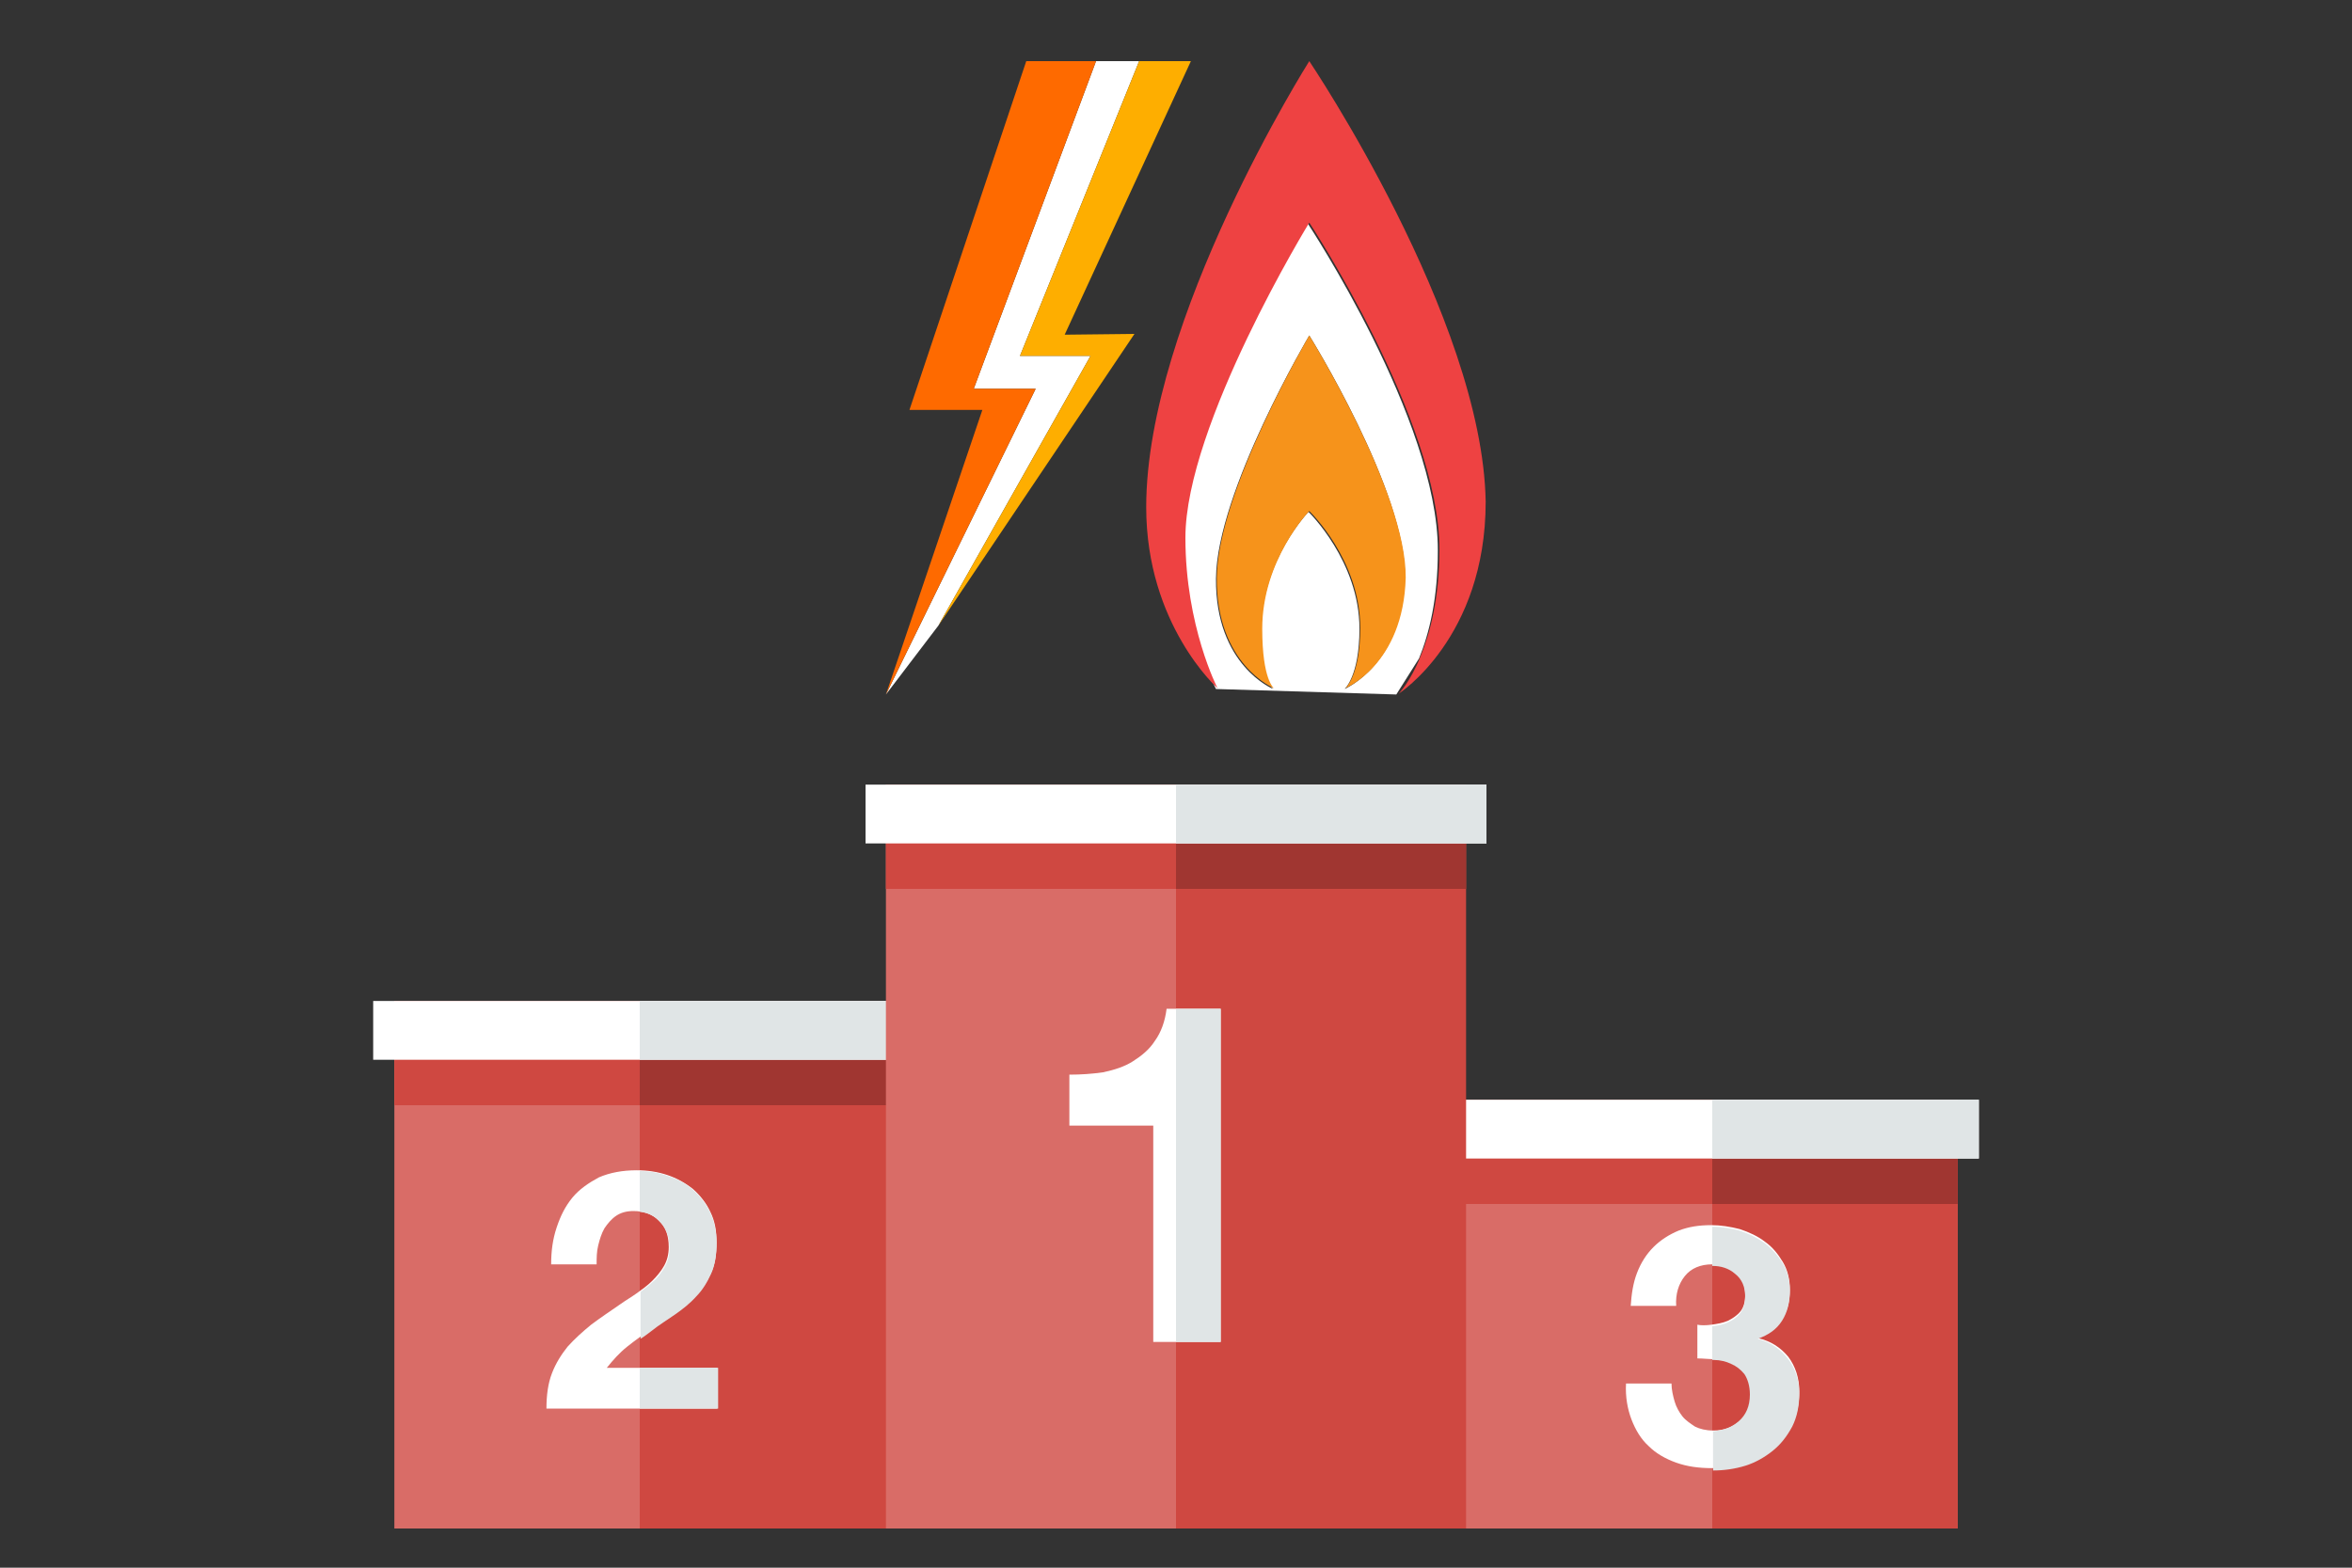 <?xml version="1.0" encoding="utf-8"?>
<!-- Generator: Adobe Illustrator 25.2.0, SVG Export Plug-In . SVG Version: 6.00 Build 0)  -->
<svg version="1.1" id="Layer_1" xmlns="http://www.w3.org/2000/svg" xmlns:xlink="http://www.w3.org/1999/xlink" x="0px" y="0px"
	 viewBox="0 0 300 200" style="enable-background:new 0 0 300 200;" xml:space="preserve">
<rect x="0" y="0" width="300" height="200" fill="#333333" stroke="none"/>
<style type="text/css">
	.st0{fill:#D96C67;}
	.st1{fill:#CF4841;}
	.st2{fill:#A03631;}
	.st3{fill:#FFFFFF;}
	.st4{fill:#E0E5E6;}
	.st5{fill:none;}
	.st6{fill:#FE6A00;}
	.st7{fill:#FEAE00;}
	.st8{fill:#F6931B;}
	.st9{fill:#EE4242;}
	.st10{display:none;}
	.st11{display:inline;}
	.st12{fill:#272F38;}
	.st13{fill:#E57E22;}
	.st14{fill:#D25400;}
	.st15{fill:#3C4854;}
</style>
<g id="Layer_1_1_">
	<g>
		<g>
			<g>
				<g>
					<g>
						<g>
							<g>
								<rect x="181.1" y="140.3" class="st0" width="68.6" height="54.7"/>
							</g>
							<g>
								<rect x="181.1" y="140.3" class="st1" width="68.6" height="13.3"/>
							</g>
							<g>
								<rect x="218.4" y="140.3" class="st1" width="31.3" height="54.7"/>
							</g>
							<g>
								<rect x="218.4" y="140.3" class="st2" width="31.3" height="13.3"/>
							</g>
							<g>
								<g>
									<rect x="181.1" y="140.3" class="st3" width="71.3" height="7.5"/>
								</g>
							</g>
							<g>
								<g>
									<rect x="218.4" y="140.3" class="st4" width="34" height="7.5"/>
								</g>
							</g>
						</g>
						<g>
							<g>
								<rect x="50.3" y="127.7" class="st0" width="68.6" height="67.3"/>
							</g>
							<g>
								<rect x="50.3" y="127.7" class="st1" width="68.6" height="13.3"/>
							</g>
							<g>
								<rect x="81.6" y="127.7" class="st1" width="37.3" height="67.3"/>
							</g>
							<g>
								<rect x="81.6" y="127.7" class="st2" width="37.3" height="13.3"/>
							</g>
							<g>
								<g>
									<rect x="47.6" y="127.7" class="st3" width="71.3" height="7.5"/>
								</g>
							</g>
							<g>
								<g>
									<rect x="81.6" y="127.7" class="st4" width="37.3" height="7.5"/>
								</g>
							</g>
						</g>
						<g>
							<g>
								<rect x="113" y="100.1" class="st0" width="73.9" height="94.9"/>
							</g>
							<g>
								<rect x="150" y="100.1" class="st1" width="37" height="94.9"/>
							</g>
							<g>
								<rect x="113" y="100.1" class="st1" width="73.9" height="13.3"/>
							</g>
							<g>
								<rect x="150" y="100.1" class="st2" width="37" height="13.3"/>
							</g>
							<g>
								<g>
									<rect x="110.4" y="100.1" class="st3" width="79.2" height="7.5"/>
								</g>
							</g>
							<g>
								<g>
									<rect x="150" y="100.1" class="st4" width="39.6" height="7.5"/>
								</g>
							</g>
						</g>
					</g>
					<g>
						<g>
							<path class="st3" d="M147.1,171.2v-27.6h-10.7v-6.5c1.5,0,2.9-0.1,4.3-0.3c1.4-0.3,2.7-0.7,3.8-1.4s2.1-1.5,2.8-2.6
								c0.8-1.1,1.3-2.5,1.5-4.1h6.9v42.5L147.1,171.2L147.1,171.2z"/>
						</g>
						<rect x="150" y="128.7" class="st4" width="5.7" height="42.5"/>
					</g>
					<g>
						<g>
							<path class="st3" d="M71,156.6c0.5-1.5,1.1-2.7,2-3.8s2.1-1.9,3.4-2.6c1.4-0.6,3-0.9,4.8-0.9c1.4,0,2.7,0.2,3.9,0.6
								c1.2,0.4,2.3,1,3.3,1.8c0.9,0.8,1.7,1.8,2.2,2.9c0.6,1.2,0.8,2.5,0.8,3.9c0,1.5-0.2,2.8-0.7,3.9c-0.5,1.1-1.1,2-1.9,2.9
								c-0.8,0.8-1.7,1.6-2.7,2.3s-2,1.4-3.1,2c-1,0.7-2,1.4-3,2.2s-1.8,1.7-2.6,2.7h14.1v5.2H69.7c0-1.7,0.2-3.2,0.7-4.5
								s1.2-2.4,2-3.4c0.9-1,1.9-1.9,3-2.8c1.2-0.9,2.4-1.7,3.7-2.6c0.7-0.5,1.4-0.9,2.1-1.4s1.4-1,2-1.6s1.1-1.2,1.5-1.9
								s0.6-1.5,0.6-2.4c0-1.5-0.4-2.6-1.3-3.4c-0.8-0.8-1.9-1.2-3.2-1.2c-0.9,0-1.6,0.2-2.2,0.6c-0.6,0.4-1.1,1-1.5,1.6
								c-0.4,0.7-0.6,1.4-0.8,2.2c-0.2,0.8-0.2,1.6-0.2,2.4h-5.8C70.3,159.6,70.5,158.1,71,156.6z"/>
						</g>
						<g>
							<rect x="81.6" y="174.5" class="st4" width="10" height="5.2"/>
							<path class="st4" d="M86.1,167.7c1-0.7,1.9-1.4,2.7-2.3c0.8-0.8,1.4-1.8,1.9-2.9c0.5-1.1,0.7-2.4,0.7-3.9s-0.3-2.8-0.8-3.9
								c-0.6-1.2-1.3-2.1-2.2-2.9c-0.9-0.8-2-1.4-3.3-1.8c-1.1-0.4-2.3-0.6-3.5-0.6v5.2c1,0.1,1.9,0.5,2.5,1.2
								c0.8,0.8,1.3,1.9,1.3,3.4c0,0.9-0.2,1.7-0.6,2.4s-0.9,1.4-1.5,1.9c-0.5,0.5-1.1,0.9-1.6,1.3v6c0.5-0.3,1-0.7,1.4-1
								C84.1,169,85.1,168.4,86.1,167.7z"/>
						</g>
					</g>
					<g>
						<g>
							<path class="st3" d="M218.3,169c0.7-0.1,1.4-0.2,2.1-0.5c0.6-0.3,1.2-0.7,1.6-1.2c0.4-0.5,0.6-1.2,0.6-2.1
								c0-1.3-0.4-2.3-1.3-2.9c-0.9-0.7-1.8-1-2.9-1c-1.5,0-2.7,0.5-3.5,1.5s-1.2,2.3-1.1,3.8H208c0.1-1.5,0.3-2.9,0.8-4.2
								s1.2-2.4,2.1-3.3c0.9-0.9,2-1.6,3.2-2.1c1.3-0.5,2.6-0.7,4.2-0.7c1.2,0,2.4,0.2,3.6,0.5c1.2,0.4,2.3,0.9,3.2,1.6
								c1,0.7,1.7,1.6,2.3,2.6s0.9,2.2,0.9,3.5c0,1.5-0.3,2.7-1,3.8s-1.7,1.9-3.1,2.3v0.1c1.7,0.4,2.9,1.2,3.9,2.4
								c0.9,1.2,1.4,2.7,1.4,4.4c0,1.6-0.3,3-0.9,4.2c-0.6,1.2-1.4,2.2-2.5,3.1c-1,0.8-2.2,1.5-3.5,1.9s-2.7,0.6-4.2,0.6
								c-1.7,0-3.2-0.2-4.6-0.7c-1.4-0.5-2.6-1.2-3.5-2.1c-1-0.9-1.7-2.1-2.2-3.4c-0.5-1.3-0.8-2.9-0.7-4.6h5.8
								c0,0.8,0.2,1.6,0.4,2.3s0.6,1.4,1,1.9s1,0.9,1.6,1.3c0.6,0.3,1.4,0.5,2.3,0.5c1.4,0,2.5-0.4,3.5-1.3c0.9-0.8,1.4-2,1.4-3.4
								c0-1.1-0.2-2-0.7-2.6c-0.4-0.6-1-1-1.7-1.3s-1.4-0.4-2.2-0.5c-0.8,0-1.6-0.1-2.3-0.1V169C216.9,169.1,217.6,169.1,218.3,169z
								"/>
						</g>
						<path class="st4" d="M224.2,170.8L224.2,170.8c1.4-0.5,2.4-1.2,3.1-2.3c0.7-1.1,1-2.4,1-3.8c0-1.3-0.3-2.5-0.9-3.5
							c-0.6-1-1.4-1.9-2.3-2.6c-1-0.7-2-1.2-3.2-1.6c-1.2-0.3-2.3-0.5-3.5-0.5v5c1.1,0,2.1,0.3,2.9,1c0.9,0.7,1.3,1.7,1.3,2.9
							c0,0.9-0.2,1.5-0.6,2.1c-0.4,0.5-0.9,0.9-1.6,1.2c-0.6,0.3-1.3,0.4-2,0.5v4.3c0.1,0,0.1,0,0.2,0c0.8,0,1.6,0.2,2.2,0.5
							c0.7,0.3,1.2,0.7,1.7,1.3c0.4,0.6,0.7,1.5,0.7,2.6c0,1.5-0.5,2.6-1.4,3.4c-0.9,0.8-2,1.2-3.3,1.3v5c1.4,0,2.8-0.2,4.1-0.6
							c1.3-0.4,2.5-1.1,3.5-1.9c1-0.8,1.8-1.8,2.5-3.1c0.6-1.2,0.9-2.6,0.9-4.2c0-1.7-0.5-3.2-1.4-4.4S225.8,171.2,224.2,170.8z"/>
					</g>
				</g>
			</g>
		</g>
	</g>
</g>
<g id="Layer_4">
	<g>
		<path class="st5" d="M181,83.8l-2.8,4.8C178.2,88.6,179.6,87,181,83.8z"/>
		<polygon class="st3" points="130.1,45.4 145.3,7.8 139.8,7.8 124.2,49.6 132.1,49.6 113,88.6 119.7,79.8 139.1,45.4 		"/>
		<path class="st3" d="M183.4,70.2c0-16.6-16.6-41.7-16.6-41.7S151,54.4,151,68.7c0,11.3,4.1,19.2,4.1,19.2l23,0.7L181,84
			C182.3,80.8,183.4,76.4,183.4,70.2z M171.5,87.9c0,0,1.9-1.6,1.9-7.7c0-8.6-6.5-14.9-6.5-14.9s-6,6.2-6,15c0,6.6,1.5,7.6,1.5,7.6
			s-7.4-3-7.3-14.1S167,42.8,167,42.8s12.4,19.9,12.2,30.9C178.9,84.8,171.5,87.9,171.5,87.9z"/>
		<polygon class="st6" points="124.2,49.6 139.8,7.8 139.8,7.8 130.9,7.8 116,52.3 125.3,52.3 113,88.6 132.1,49.6 		"/>
		<polygon class="st7" points="151.9,7.8 145.3,7.8 145.3,7.8 130.1,45.4 139.1,45.4 119.7,79.8 144.7,42.6 135.8,42.7 		"/>
		<path class="st8" d="M167,42.8c0,0-11.7,19.9-11.8,30.9c-0.1,11.1,7.3,14.1,7.3,14.1s-1.5-1-1.5-7.6c0-8.8,6-15,6-15
			s6.5,6.2,6.5,14.9c0,6.1-1.9,7.7-1.9,7.7s7.4-3,7.7-14.1C179.4,62.8,167,42.8,167,42.8z"/>
		<path class="st9" d="M167,7.8c0,0-20.8,32.9-20.8,56.9c0,15,9.1,23.1,9.1,23.1s-4.1-7.9-4.1-19.2c0-14.4,15.8-40.2,15.8-40.2
			s16.6,25.2,16.6,41.7c0,6.2-1.2,10.7-2.4,13.6c-1.3,3.3-2.8,4.8-2.8,4.8s11.1-7.1,11.1-24.5C189.1,40.6,167,7.8,167,7.8z"/>
	</g>
</g>
<g id="Layer_2_1_" class="st10">
	<g class="st11">
		<path class="st5" d="M232.7,157.9l-6.5,8.9C226.2,166.8,229.6,164,232.7,157.9z"/>
		<polygon class="st3" points="45,85.7 80.1,15.4 67.8,15.4 31.6,93.8 49.8,93.7 5.8,166.8 21.3,150.6 66,85.7 		"/>
		<path class="st3" d="M238.5,132.3c0-31-38.2-78.3-38.2-78.3s-36.7,48.5-36.7,75.3c0,21.3,9.4,36.1,9.4,36.1l53.2,1.3l6.5-8.9
			C235.7,152.4,238.5,144,238.5,132.3z M210.8,165.5c0,0,4.5-2.9,4.5-14.4c0-16.3-14.9-27.9-14.9-27.9s-13.8,11.7-13.8,28.1
			c0,12.3,3.5,14.1,3.5,14.1s-17.3-5.6-17-26.4c0.2-20.8,27.3-58,27.3-58s28.7,37.3,28.2,58C228,159.8,210.8,165.5,210.8,165.5z"/>
		<polygon class="st6" points="31.6,93.8 67.8,15.4 67.8,15.4 47.2,15.4 12.6,98.9 34.2,98.9 5.8,166.8 49.8,93.7 		"/>
		<polygon class="st7" points="95.6,15.4 80.1,15.4 80.1,15.4 45,85.7 66,85.7 21.3,150.6 78.7,80.6 58.4,80.7 		"/>
		<path class="st8" d="M200.4,81c0,0-27,37.3-27.3,58c-0.3,20.8,17,26.4,17,26.4s-3.5-1.8-3.5-14.1c0-16.4,13.8-28.1,13.8-28.1
			s14.9,11.6,14.9,27.9c0,11.4-4.5,14.4-4.5,14.4s17.2-5.7,17.7-26.4C229,118.4,200.4,81,200.4,81z"/>
		<path class="st9" d="M200.3,15.4c0,0-48.2,61.6-48.2,106.6c0,28.1,21,43.5,21,43.5s-9.4-14.7-9.4-36.1c0-26.9,36.7-75.4,36.7-75.4
			s38.2,47.3,38.2,78.3c0,11.7-2.8,20.1-5.7,25.7c-3.2,6.1-6.5,8.9-6.5,8.9s25.6-13.3,25.5-45.8C251.6,76.8,200.3,15.4,200.3,15.4z"
			/>
	</g>
</g>
<g id="Layer_3" class="st10">
	<g class="st11">
		<g>
			<polygon class="st12" points="282.2,178.8 274.6,186.7 254.3,164.6 262,156.6 			"/>
			<path class="st13" d="M271.8,175.6c-5.3,5.9-5.3,15.1,0,21L367.6,303c5.4,6,14.4,6.2,20.1,0.4l0,0c0.1-0.1,0.3-0.3,0.4-0.4
				L271.8,175.6z"/>
			<path class="st14" d="M272.2,175.2c-0.1,0.1-0.3,0.3-0.4,0.4L388,302.9c5.3-5.9,5.3-15.1,0-21l-95.7-106.3
				C286.9,169.5,277.9,169.3,272.2,175.2z"/>
			<path class="st15" d="M141.8,30.4c-34.7,35.7-35.8,94.8-2.4,131.9c32.3,35.8,84.8,38.1,119.7,6.2l7.9-8.2
				c30.6-36,30.3-91.7-1.7-127.3C231.8-4.2,176.6-5.4,141.8,30.4z M252.5,153.3c-28.8,29.6-74.6,28.7-102.3-2.1s-26.8-79.7,2-109.4
				C181,12.2,226.8,13.2,254.5,44C282.2,74.7,281.3,123.7,252.5,153.3z"/>
		</g>
	</g>
</g>
</svg>
